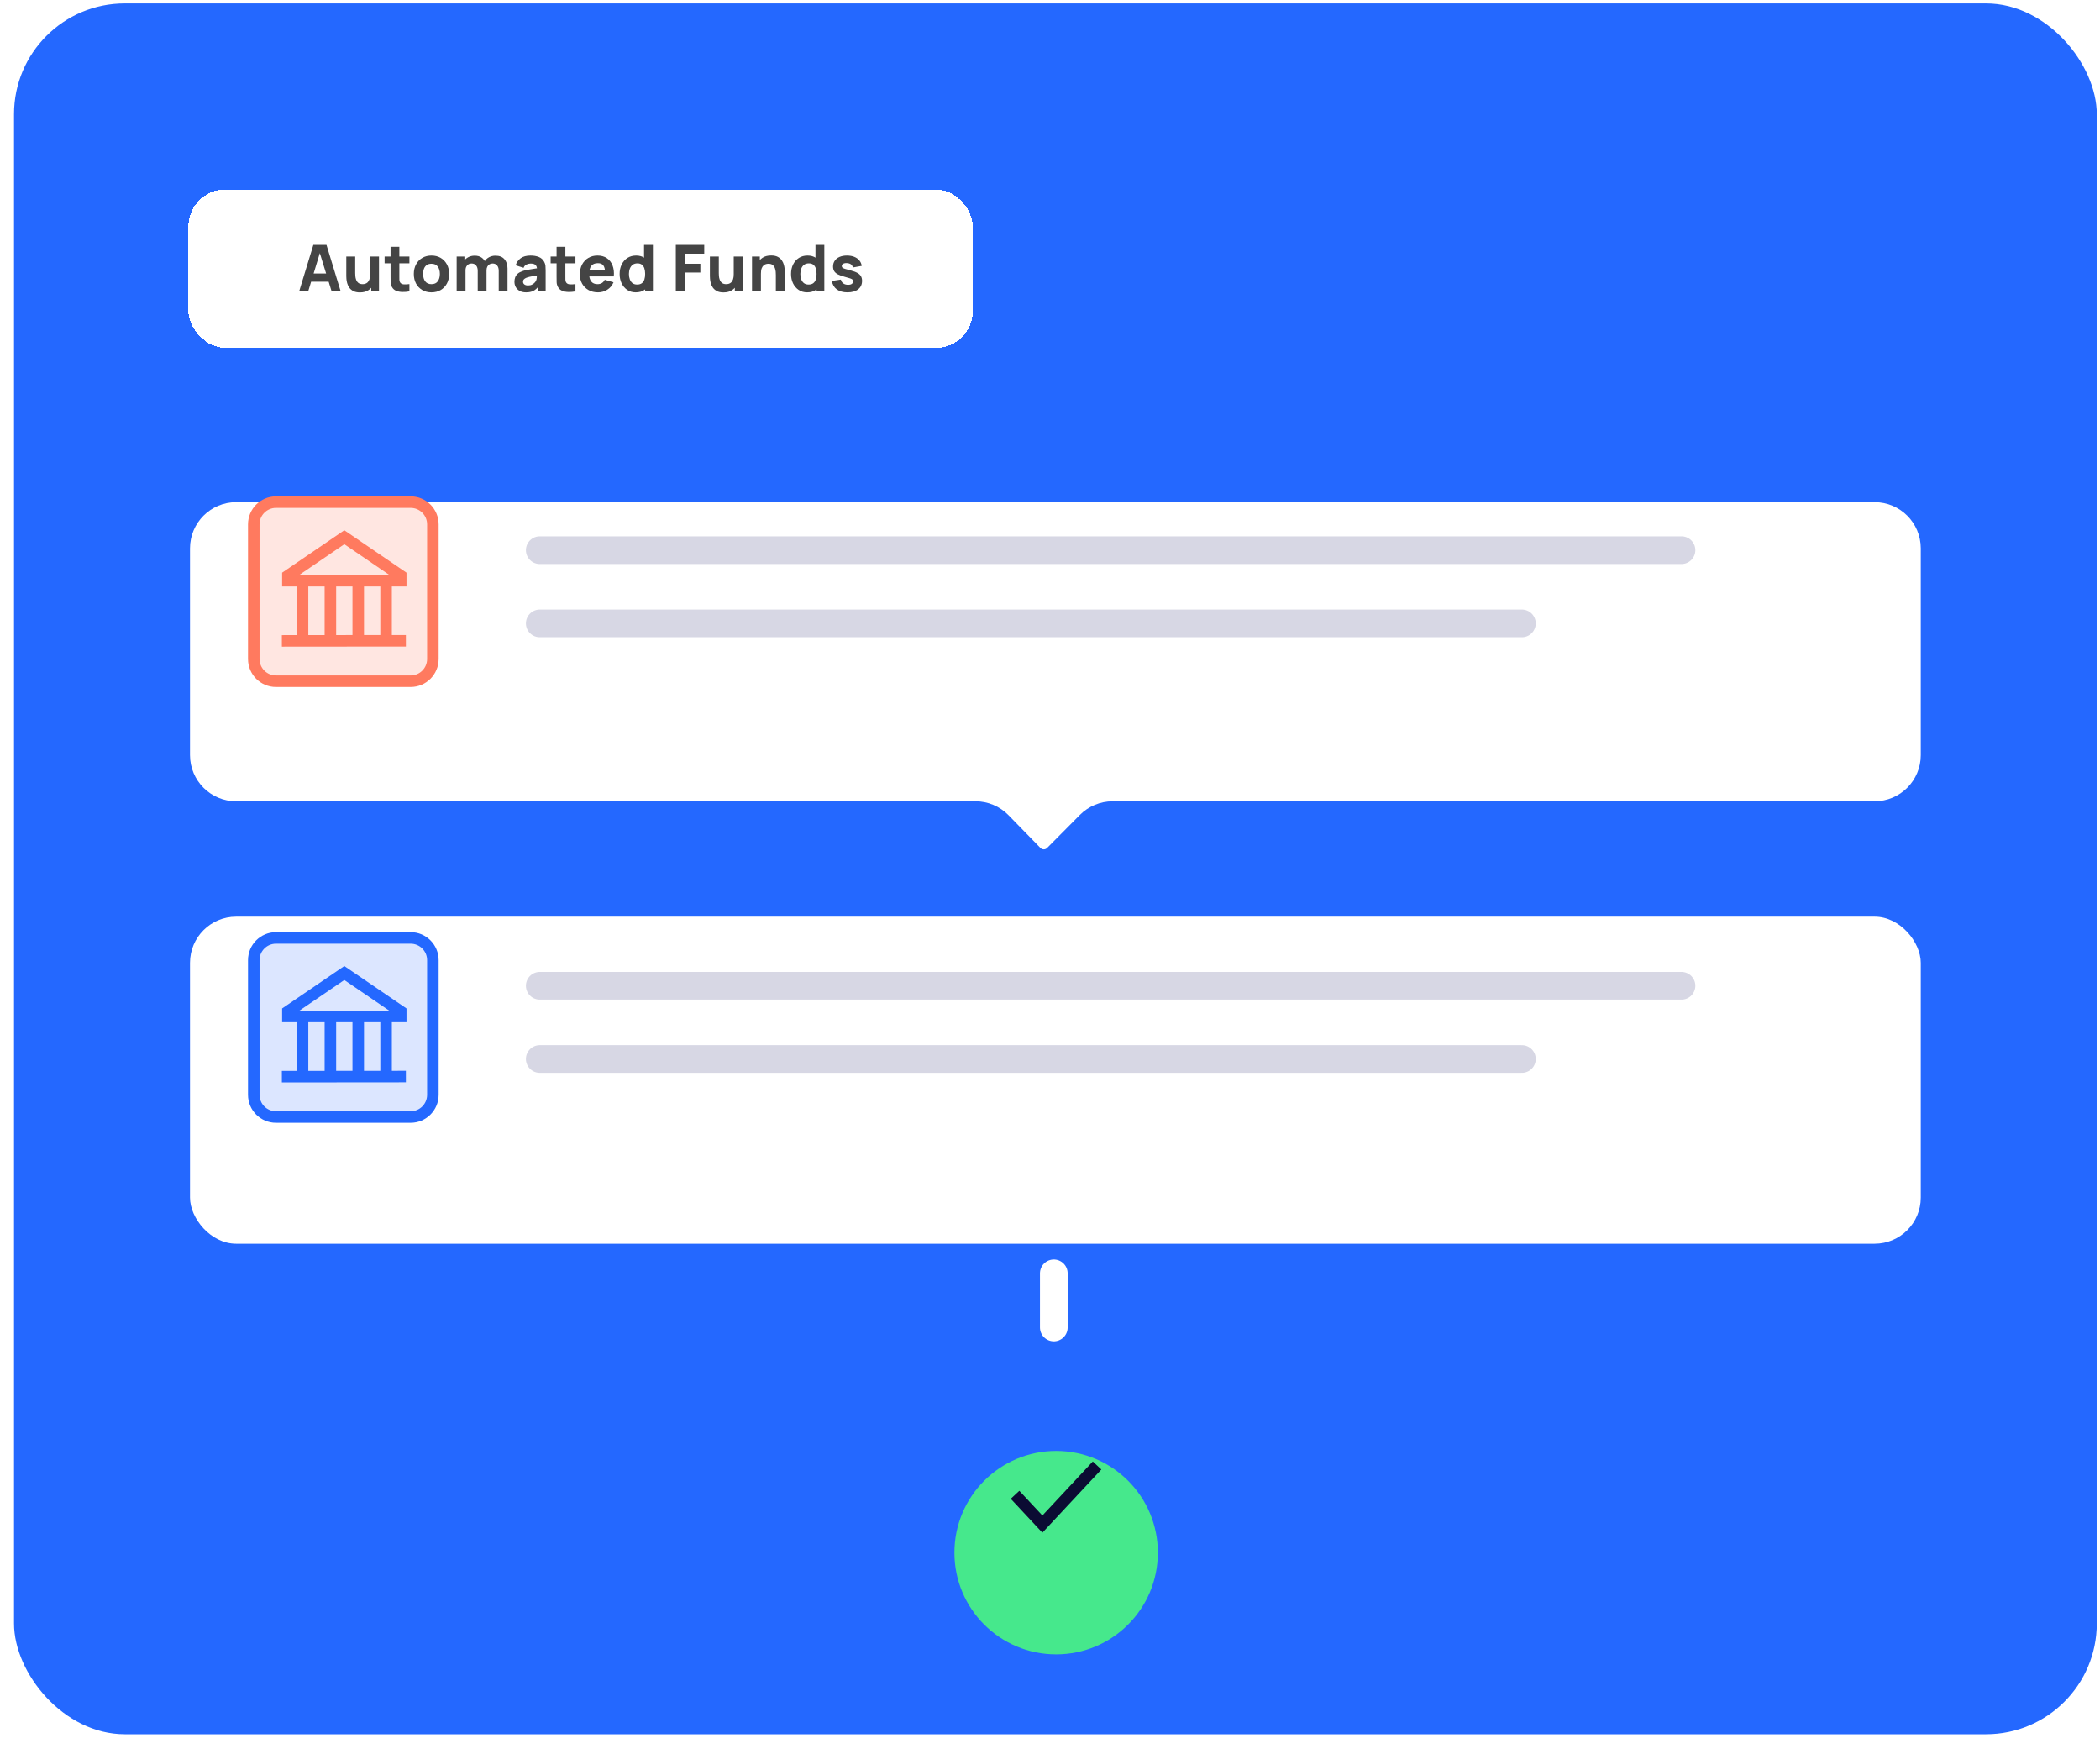 <?xml version="1.0" encoding="UTF-8"?> <svg xmlns="http://www.w3.org/2000/svg" width="455" height="380" viewBox="0 0 455 380" fill="none"><rect x="3.036" y="0.741" width="451.262" height="375" rx="24" fill="#2468FF"></rect><g filter="url(#filter0_d_6019_2849)"><circle cx="228.831" cy="323.688" r="22.04" fill="#46E88C"></circle></g><path d="M219.925 323.854L225.851 330.203L237.702 317.505" stroke="#0B0B33" stroke-width="2.54"></path><path d="M228.327 275.878V287.606" stroke="white" stroke-width="6" stroke-linecap="round"></path><path d="M135.686 127.204H353.665" stroke="#D7D7E4" stroke-width="6" stroke-linecap="round"></path><path d="M135.686 144.442H298.673" stroke="#D7D7E4" stroke-width="6" stroke-linecap="round"></path><g filter="url(#filter1_d_6019_2849)"><rect x="41.167" y="185.898" width="375" height="70.862" rx="10" fill="white"></rect></g><g filter="url(#filter2_d_6019_2849)"><rect x="40.813" y="41.058" width="169.968" height="34.304" rx="8" fill="white" shape-rendering="crispEdges"></rect><path d="M183.618 63.348C182.666 63.348 181.896 63.133 181.308 62.704C180.724 62.27 180.37 61.658 180.244 60.87L182.19 60.576C182.269 60.93 182.444 61.208 182.715 61.409C182.99 61.609 183.338 61.71 183.758 61.71C184.103 61.71 184.369 61.644 184.556 61.514C184.742 61.378 184.836 61.192 184.836 60.954C184.836 60.804 184.798 60.685 184.724 60.597C184.649 60.503 184.481 60.412 184.22 60.324C183.963 60.235 183.562 60.118 183.016 59.974C182.4 59.815 181.907 59.638 181.539 59.442C181.17 59.246 180.904 59.012 180.741 58.742C180.577 58.466 180.496 58.135 180.496 57.748C180.496 57.262 180.619 56.842 180.867 56.488C181.114 56.128 181.462 55.853 181.91 55.662C182.362 55.466 182.894 55.368 183.506 55.368C184.098 55.368 184.623 55.459 185.081 55.641C185.538 55.823 185.907 56.082 186.187 56.418C186.471 56.754 186.646 57.15 186.712 57.608L184.766 57.958C184.733 57.678 184.612 57.456 184.402 57.293C184.192 57.129 183.907 57.034 183.548 57.006C183.198 56.982 182.915 57.029 182.701 57.146C182.491 57.262 182.386 57.43 182.386 57.65C182.386 57.78 182.43 57.89 182.519 57.979C182.612 58.067 182.801 58.158 183.086 58.252C183.375 58.345 183.814 58.466 184.402 58.616C184.976 58.765 185.435 58.94 185.781 59.141C186.131 59.337 186.385 59.575 186.544 59.855C186.702 60.13 186.782 60.464 186.782 60.856C186.782 61.63 186.502 62.239 185.942 62.683C185.382 63.126 184.607 63.348 183.618 63.348Z" fill="#444444"></path><path d="M174.88 63.348C174.184 63.348 173.575 63.173 173.053 62.823C172.53 62.473 172.122 61.997 171.828 61.395C171.538 60.793 171.394 60.114 171.394 59.358C171.394 58.588 171.541 57.904 171.835 57.307C172.133 56.705 172.551 56.231 173.088 55.886C173.624 55.54 174.254 55.368 174.978 55.368C175.696 55.368 176.301 55.543 176.791 55.893C177.281 56.243 177.652 56.719 177.904 57.321C178.156 57.923 178.282 58.602 178.282 59.358C178.282 60.114 178.153 60.793 177.897 61.395C177.645 61.997 177.267 62.473 176.763 62.823C176.259 63.173 175.631 63.348 174.88 63.348ZM175.188 61.654C175.612 61.654 175.951 61.558 176.203 61.367C176.459 61.175 176.644 60.907 176.756 60.562C176.868 60.216 176.924 59.815 176.924 59.358C176.924 58.9 176.868 58.499 176.756 58.154C176.644 57.808 176.464 57.54 176.217 57.349C175.974 57.157 175.654 57.062 175.258 57.062C174.833 57.062 174.483 57.167 174.208 57.377C173.937 57.582 173.736 57.86 173.606 58.21C173.475 58.555 173.41 58.938 173.41 59.358C173.41 59.782 173.473 60.17 173.599 60.52C173.725 60.865 173.918 61.14 174.18 61.346C174.441 61.551 174.777 61.654 175.188 61.654ZM176.924 63.138V57.958H176.686V53.058H178.604V63.138H176.924Z" fill="#444444"></path><path d="M168.102 63.138V59.568C168.102 59.395 168.093 59.175 168.074 58.91C168.055 58.639 167.997 58.368 167.899 58.097C167.801 57.827 167.64 57.6 167.416 57.419C167.197 57.236 166.884 57.145 166.478 57.145C166.315 57.145 166.14 57.171 165.953 57.222C165.766 57.274 165.591 57.374 165.428 57.523C165.265 57.668 165.129 57.883 165.022 58.167C164.919 58.452 164.868 58.83 164.868 59.301L163.776 58.783C163.776 58.186 163.897 57.626 164.14 57.103C164.383 56.581 164.747 56.158 165.232 55.837C165.722 55.514 166.338 55.353 167.08 55.353C167.673 55.353 168.156 55.454 168.529 55.654C168.902 55.855 169.192 56.109 169.397 56.417C169.607 56.725 169.756 57.047 169.845 57.383C169.934 57.715 169.987 58.018 170.006 58.294C170.025 58.569 170.034 58.77 170.034 58.895V63.138H168.102ZM162.936 63.138V55.578H164.63V58.084H164.868V63.138H162.936Z" fill="#444444"></path><path d="M156.764 63.362C156.171 63.362 155.688 63.261 155.315 63.061C154.941 62.86 154.65 62.606 154.44 62.298C154.234 61.99 154.087 61.67 153.999 61.339C153.91 61.003 153.856 60.697 153.838 60.422C153.819 60.146 153.81 59.946 153.81 59.82V55.578H155.742V59.148C155.742 59.32 155.751 59.542 155.77 59.813C155.788 60.079 155.847 60.347 155.945 60.618C156.043 60.888 156.201 61.115 156.421 61.297C156.645 61.479 156.96 61.57 157.366 61.57C157.529 61.57 157.704 61.544 157.891 61.493C158.077 61.441 158.252 61.343 158.416 61.199C158.579 61.049 158.712 60.832 158.815 60.548C158.922 60.258 158.976 59.88 158.976 59.414L160.068 59.932C160.068 60.529 159.946 61.089 159.704 61.612C159.461 62.134 159.095 62.557 158.605 62.879C158.119 63.201 157.506 63.362 156.764 63.362ZM159.214 63.138V60.632H158.976V55.578H160.894V63.138H159.214Z" fill="#444444"></path><path d="M146.426 63.138V53.058H152.586V54.962H148.33V57.146H151.746V59.05H148.33V63.138H146.426Z" fill="#444444"></path><path d="M137.739 63.348C137.044 63.348 136.435 63.173 135.912 62.823C135.389 62.473 134.981 61.997 134.687 61.395C134.398 60.793 134.253 60.114 134.253 59.358C134.253 58.588 134.4 57.904 134.694 57.307C134.993 56.705 135.41 56.231 135.947 55.886C136.484 55.54 137.114 55.368 137.837 55.368C138.556 55.368 139.16 55.543 139.65 55.893C140.14 56.243 140.511 56.719 140.763 57.321C141.015 57.923 141.141 58.602 141.141 59.358C141.141 60.114 141.013 60.793 140.756 61.395C140.504 61.997 140.126 62.473 139.622 62.823C139.118 63.173 138.49 63.348 137.739 63.348ZM138.047 61.654C138.472 61.654 138.81 61.558 139.062 61.367C139.319 61.175 139.503 60.907 139.615 60.562C139.727 60.216 139.783 59.815 139.783 59.358C139.783 58.9 139.727 58.499 139.615 58.154C139.503 57.808 139.323 57.54 139.076 57.349C138.833 57.157 138.514 57.062 138.117 57.062C137.692 57.062 137.342 57.167 137.067 57.377C136.796 57.582 136.596 57.86 136.465 58.21C136.334 58.555 136.269 58.938 136.269 59.358C136.269 59.782 136.332 60.17 136.458 60.52C136.584 60.865 136.778 61.14 137.039 61.346C137.3 61.551 137.636 61.654 138.047 61.654ZM139.783 63.138V57.958H139.545V53.058H141.463V63.138H139.783Z" fill="#444444"></path><path d="M129.569 63.348C128.795 63.348 128.111 63.182 127.518 62.851C126.93 62.515 126.468 62.055 126.132 61.472C125.801 60.884 125.635 60.212 125.635 59.456C125.635 58.63 125.799 57.911 126.125 57.3C126.452 56.688 126.902 56.215 127.476 55.879C128.05 55.538 128.711 55.368 129.457 55.368C130.251 55.368 130.925 55.554 131.48 55.928C132.036 56.301 132.446 56.826 132.712 57.503C132.978 58.179 133.072 58.975 132.992 59.89H131.109V59.19C131.109 58.42 130.986 57.867 130.738 57.531C130.496 57.19 130.097 57.02 129.541 57.02C128.893 57.02 128.414 57.218 128.106 57.615C127.803 58.007 127.651 58.588 127.651 59.358C127.651 60.062 127.803 60.608 128.106 60.996C128.414 61.378 128.865 61.57 129.457 61.57C129.831 61.57 130.15 61.488 130.416 61.325C130.682 61.161 130.885 60.926 131.025 60.618L132.929 61.164C132.645 61.854 132.194 62.391 131.578 62.774C130.967 63.156 130.297 63.348 129.569 63.348ZM127.063 59.89V58.476H132.075V59.89H127.063Z" fill="#444444"></path><path d="M124.681 63.138C124.158 63.236 123.645 63.278 123.141 63.264C122.641 63.254 122.193 63.168 121.797 63.005C121.405 62.837 121.106 62.568 120.901 62.2C120.714 61.854 120.616 61.504 120.607 61.15C120.597 60.79 120.593 60.384 120.593 59.931V53.477H122.497V59.819C122.497 60.114 122.499 60.38 122.504 60.617C122.513 60.851 122.562 61.038 122.651 61.178C122.819 61.444 123.087 61.588 123.456 61.611C123.824 61.635 124.233 61.616 124.681 61.556V63.138ZM119.305 57.047V55.578H124.681V57.047H119.305Z" fill="#444444"></path><path d="M113.982 63.348C113.441 63.348 112.981 63.245 112.603 63.04C112.23 62.83 111.945 62.552 111.749 62.207C111.558 61.857 111.462 61.472 111.462 61.052C111.462 60.702 111.516 60.382 111.623 60.093C111.731 59.803 111.903 59.549 112.141 59.33C112.384 59.106 112.708 58.919 113.114 58.77C113.394 58.667 113.728 58.576 114.115 58.497C114.503 58.417 114.941 58.343 115.431 58.273C115.921 58.198 116.46 58.116 117.048 58.028L116.362 58.406C116.362 57.958 116.255 57.629 116.04 57.419C115.826 57.209 115.466 57.104 114.962 57.104C114.682 57.104 114.391 57.171 114.087 57.307C113.784 57.442 113.572 57.682 113.45 58.028L111.728 57.482C111.92 56.856 112.279 56.348 112.806 55.956C113.334 55.564 114.052 55.368 114.962 55.368C115.63 55.368 116.222 55.47 116.74 55.676C117.258 55.881 117.65 56.236 117.916 56.74C118.066 57.02 118.154 57.3 118.182 57.58C118.21 57.86 118.224 58.172 118.224 58.518V63.138H116.558V61.584L116.796 61.906C116.428 62.414 116.029 62.783 115.599 63.012C115.175 63.236 114.636 63.348 113.982 63.348ZM114.388 61.85C114.738 61.85 115.032 61.789 115.27 61.668C115.513 61.542 115.704 61.399 115.844 61.241C115.989 61.082 116.087 60.949 116.138 60.842C116.236 60.636 116.292 60.398 116.306 60.128C116.325 59.852 116.334 59.624 116.334 59.442L116.894 59.582C116.33 59.675 115.872 59.754 115.522 59.82C115.172 59.88 114.89 59.936 114.675 59.988C114.461 60.039 114.272 60.095 114.108 60.156C113.922 60.23 113.77 60.312 113.653 60.401C113.541 60.485 113.457 60.578 113.401 60.681C113.35 60.783 113.324 60.898 113.324 61.024C113.324 61.196 113.366 61.346 113.45 61.472C113.539 61.593 113.663 61.686 113.821 61.752C113.98 61.817 114.169 61.85 114.388 61.85Z" fill="#444444"></path><path d="M108.058 63.138V58.672C108.058 58.172 107.939 57.785 107.701 57.51C107.468 57.23 107.144 57.09 106.728 57.09C106.462 57.09 106.231 57.153 106.035 57.279C105.839 57.4 105.685 57.572 105.573 57.797C105.466 58.016 105.412 58.27 105.412 58.559L104.614 58.028C104.614 57.51 104.736 57.052 104.978 56.656C105.226 56.259 105.555 55.951 105.965 55.731C106.381 55.508 106.84 55.395 107.344 55.395C108.208 55.395 108.859 55.652 109.297 56.166C109.741 56.674 109.962 57.342 109.962 58.167V63.138H108.058ZM98.944 63.138V55.578H100.624V58.084H100.862V63.138H98.944ZM103.508 63.138V58.672C103.508 58.172 103.389 57.785 103.151 57.51C102.918 57.23 102.594 57.09 102.178 57.09C101.782 57.09 101.462 57.227 101.219 57.502C100.981 57.773 100.862 58.126 100.862 58.559L100.064 57.999C100.064 57.505 100.188 57.062 100.435 56.669C100.683 56.278 101.014 55.967 101.429 55.739C101.849 55.51 102.318 55.395 102.836 55.395C103.429 55.395 103.914 55.522 104.292 55.773C104.675 56.026 104.957 56.361 105.139 56.782C105.321 57.202 105.412 57.663 105.412 58.167V63.138H103.508Z" fill="#444444"></path><path d="M93.483 63.348C92.722 63.348 92.055 63.177 91.481 62.837C90.907 62.496 90.459 62.027 90.137 61.43C89.82 60.828 89.661 60.137 89.661 59.358C89.661 58.569 89.825 57.876 90.151 57.279C90.478 56.677 90.928 56.208 91.502 55.872C92.076 55.536 92.737 55.368 93.483 55.368C94.244 55.368 94.911 55.538 95.485 55.879C96.064 56.219 96.514 56.691 96.836 57.293C97.158 57.89 97.319 58.578 97.319 59.358C97.319 60.142 97.156 60.835 96.829 61.437C96.507 62.034 96.057 62.503 95.478 62.844C94.904 63.18 94.239 63.348 93.483 63.348ZM93.483 61.57C94.094 61.57 94.549 61.364 94.848 60.954C95.151 60.538 95.303 60.006 95.303 59.358C95.303 58.686 95.149 58.149 94.841 57.748C94.538 57.346 94.085 57.146 93.483 57.146C93.068 57.146 92.727 57.239 92.461 57.426C92.195 57.612 91.997 57.871 91.866 58.203C91.74 58.534 91.677 58.919 91.677 59.358C91.677 60.034 91.829 60.573 92.132 60.975C92.44 61.371 92.891 61.57 93.483 61.57Z" fill="#444444"></path><path d="M88.707 63.138C88.184 63.236 87.671 63.278 87.167 63.264C86.667 63.254 86.219 63.168 85.823 63.005C85.431 62.837 85.132 62.568 84.927 62.2C84.74 61.854 84.642 61.504 84.633 61.15C84.623 60.79 84.619 60.384 84.619 59.931V53.477H86.523V59.819C86.523 60.114 86.525 60.38 86.53 60.617C86.539 60.851 86.588 61.038 86.677 61.178C86.845 61.444 87.113 61.588 87.482 61.611C87.85 61.635 88.259 61.616 88.707 61.556V63.138ZM83.331 57.047V55.578H88.707V57.047H83.331Z" fill="#444444"></path><path d="M77.984 63.362C77.392 63.362 76.909 63.261 76.535 63.061C76.162 62.86 75.87 62.606 75.66 62.298C75.455 61.99 75.308 61.67 75.219 61.339C75.131 61.003 75.077 60.697 75.058 60.422C75.04 60.146 75.03 59.946 75.03 59.82V55.578H76.962V59.148C76.962 59.32 76.972 59.542 76.99 59.813C77.009 60.079 77.067 60.347 77.165 60.618C77.263 60.888 77.422 61.115 77.641 61.297C77.865 61.479 78.18 61.57 78.586 61.57C78.75 61.57 78.925 61.544 79.111 61.493C79.298 61.441 79.473 61.343 79.636 61.199C79.8 61.049 79.933 60.832 80.035 60.548C80.143 60.258 80.196 59.88 80.196 59.414L81.288 59.932C81.288 60.529 81.167 61.089 80.924 61.612C80.682 62.134 80.315 62.557 79.825 62.879C79.34 63.201 78.726 63.362 77.984 63.362ZM80.434 63.138V60.632H80.196V55.578H82.114V63.138H80.434Z" fill="#444444"></path><path d="M64.814 63.138L67.894 53.058H70.736L73.816 63.138H71.856L69.112 54.248H69.475L66.773 63.138H64.814ZM66.662 61.038V59.26H71.981V61.038H66.662Z" fill="#444444"></path></g><g filter="url(#filter3_d_6019_2849)"><path fill-rule="evenodd" clip-rule="evenodd" d="M51.167 96.092C45.644 96.092 41.167 100.569 41.167 106.092V150.896C41.167 156.419 45.644 160.896 51.167 160.896H211.354C214.05 160.896 216.631 161.984 218.513 163.914L225.437 171.012C225.827 171.412 226.469 171.415 226.863 171.019L233.977 163.851C235.854 161.96 238.409 160.896 241.074 160.896H406.167C411.69 160.896 416.167 156.419 416.167 150.896V106.092C416.167 100.569 411.69 96.092 406.167 96.092H51.167Z" fill="white"></path></g><path d="M88.975 203.207H59.798C57.14 203.207 54.985 205.362 54.985 208.02V237.197C54.985 239.856 57.14 242.011 59.798 242.011H88.975C91.633 242.011 93.789 239.856 93.789 237.197V208.02C93.789 205.362 91.633 203.207 88.975 203.207Z" fill="#DCE6FF" stroke="#2468FF" stroke-width="2.5" stroke-miterlimit="10"></path><path d="M62.377 219.15L74.601 210.812L86.826 219.15V220.225H62.377V219.15Z" stroke="#2468FF" stroke-width="2.5"></path><path d="M65.552 220.784V232.371" stroke="#2468FF" stroke-width="2.5"></path><path d="M71.585 220.784V232.371" stroke="#2468FF" stroke-width="2.5"></path><path d="M77.618 220.784V232.371" stroke="#2468FF" stroke-width="2.5"></path><path d="M83.651 220.784V232.371" stroke="#2468FF" stroke-width="2.5"></path><path d="M61.071 233.268L87.943 233.244" stroke="#2468FF" stroke-width="2.5"></path><path d="M88.975 108.787H59.798C57.14 108.787 54.985 110.942 54.985 113.601V142.777C54.985 145.436 57.14 147.591 59.798 147.591H88.975C91.633 147.591 93.789 145.436 93.789 142.777V113.601C93.789 110.942 91.633 108.787 88.975 108.787Z" fill="#FFE6E1" stroke="#FF7A5F" stroke-width="2.5" stroke-miterlimit="10"></path><path d="M62.377 124.73L74.601 116.392L86.826 124.73V125.805H62.377V124.73Z" stroke="#FF7A5F" stroke-width="2.5"></path><path d="M65.552 126.364V137.952" stroke="#FF7A5F" stroke-width="2.5"></path><path d="M71.585 126.364V137.952" stroke="#FF7A5F" stroke-width="2.5"></path><path d="M77.618 126.364V137.952" stroke="#FF7A5F" stroke-width="2.5"></path><path d="M83.651 126.364V137.952" stroke="#FF7A5F" stroke-width="2.5"></path><path d="M61.071 138.848L87.943 138.824" stroke="#FF7A5F" stroke-width="2.5"></path><path d="M116.948 119.196H364.321" stroke="#D7D7E4" stroke-width="6" stroke-linecap="round"></path><path d="M116.948 213.573H364.321" stroke="#D7D7E4" stroke-width="6" stroke-linecap="round"></path><path d="M116.948 135.058H329.741" stroke="#D7D7E4" stroke-width="6" stroke-linecap="round"></path><path d="M116.948 229.435H329.741" stroke="#D7D7E4" stroke-width="6" stroke-linecap="round"></path><defs><filter id="filter0_d_6019_2849" x="185.619" y="293.179" width="86.425" height="86.425" filterUnits="userSpaceOnUse" color-interpolation-filters="sRGB"><feFlood flood-opacity="0" result="BackgroundImageFix"></feFlood><feColorMatrix in="SourceAlpha" type="matrix" values="0 0 0 0 0 0 0 0 0 0 0 0 0 0 0 0 0 0 127 0" result="hardAlpha"></feColorMatrix><feOffset dy="12.704"></feOffset><feGaussianBlur stdDeviation="10.586"></feGaussianBlur><feComposite in2="hardAlpha" operator="out"></feComposite><feColorMatrix type="matrix" values="0 0 0 0 0 0 0 0 0 0 0 0 0 0 0 0 0 0 0.1 0"></feColorMatrix><feBlend mode="normal" in2="BackgroundImageFix" result="effect1_dropShadow_6019_2849"></feBlend><feBlend mode="normal" in="SourceGraphic" in2="effect1_dropShadow_6019_2849" result="shape"></feBlend></filter><filter id="filter1_d_6019_2849" x="19.994" y="177.429" width="417.346" height="113.208" filterUnits="userSpaceOnUse" color-interpolation-filters="sRGB"><feFlood flood-opacity="0" result="BackgroundImageFix"></feFlood><feColorMatrix in="SourceAlpha" type="matrix" values="0 0 0 0 0 0 0 0 0 0 0 0 0 0 0 0 0 0 127 0" result="hardAlpha"></feColorMatrix><feOffset dy="12.704"></feOffset><feGaussianBlur stdDeviation="10.586"></feGaussianBlur><feComposite in2="hardAlpha" operator="out"></feComposite><feColorMatrix type="matrix" values="0 0 0 0 0 0 0 0 0 0 0 0 0 0 0 0 0 0 0.1 0"></feColorMatrix><feBlend mode="normal" in2="BackgroundImageFix" result="effect1_dropShadow_6019_2849"></feBlend><feBlend mode="normal" in="SourceGraphic" in2="effect1_dropShadow_6019_2849" result="shape"></feBlend></filter><filter id="filter2_d_6019_2849" x="0.813" y="1.058" width="249.968" height="114.304" filterUnits="userSpaceOnUse" color-interpolation-filters="sRGB"><feFlood flood-opacity="0" result="BackgroundImageFix"></feFlood><feColorMatrix in="SourceAlpha" type="matrix" values="0 0 0 0 0 0 0 0 0 0 0 0 0 0 0 0 0 0 127 0" result="hardAlpha"></feColorMatrix><feOffset></feOffset><feGaussianBlur stdDeviation="20"></feGaussianBlur><feComposite in2="hardAlpha" operator="out"></feComposite><feColorMatrix type="matrix" values="0 0 0 0 0 0 0 0 0 0 0 0 0 0 0 0 0 0 0.1 0"></feColorMatrix><feBlend mode="normal" in2="BackgroundImageFix" result="effect1_dropShadow_6019_2849"></feBlend><feBlend mode="normal" in="SourceGraphic" in2="effect1_dropShadow_6019_2849" result="shape"></feBlend></filter><filter id="filter3_d_6019_2849" x="19.994" y="87.623" width="417.346" height="117.568" filterUnits="userSpaceOnUse" color-interpolation-filters="sRGB"><feFlood flood-opacity="0" result="BackgroundImageFix"></feFlood><feColorMatrix in="SourceAlpha" type="matrix" values="0 0 0 0 0 0 0 0 0 0 0 0 0 0 0 0 0 0 127 0" result="hardAlpha"></feColorMatrix><feOffset dy="12.704"></feOffset><feGaussianBlur stdDeviation="10.586"></feGaussianBlur><feComposite in2="hardAlpha" operator="out"></feComposite><feColorMatrix type="matrix" values="0 0 0 0 0 0 0 0 0 0 0 0 0 0 0 0 0 0 0.1 0"></feColorMatrix><feBlend mode="normal" in2="BackgroundImageFix" result="effect1_dropShadow_6019_2849"></feBlend><feBlend mode="normal" in="SourceGraphic" in2="effect1_dropShadow_6019_2849" result="shape"></feBlend></filter></defs></svg> 